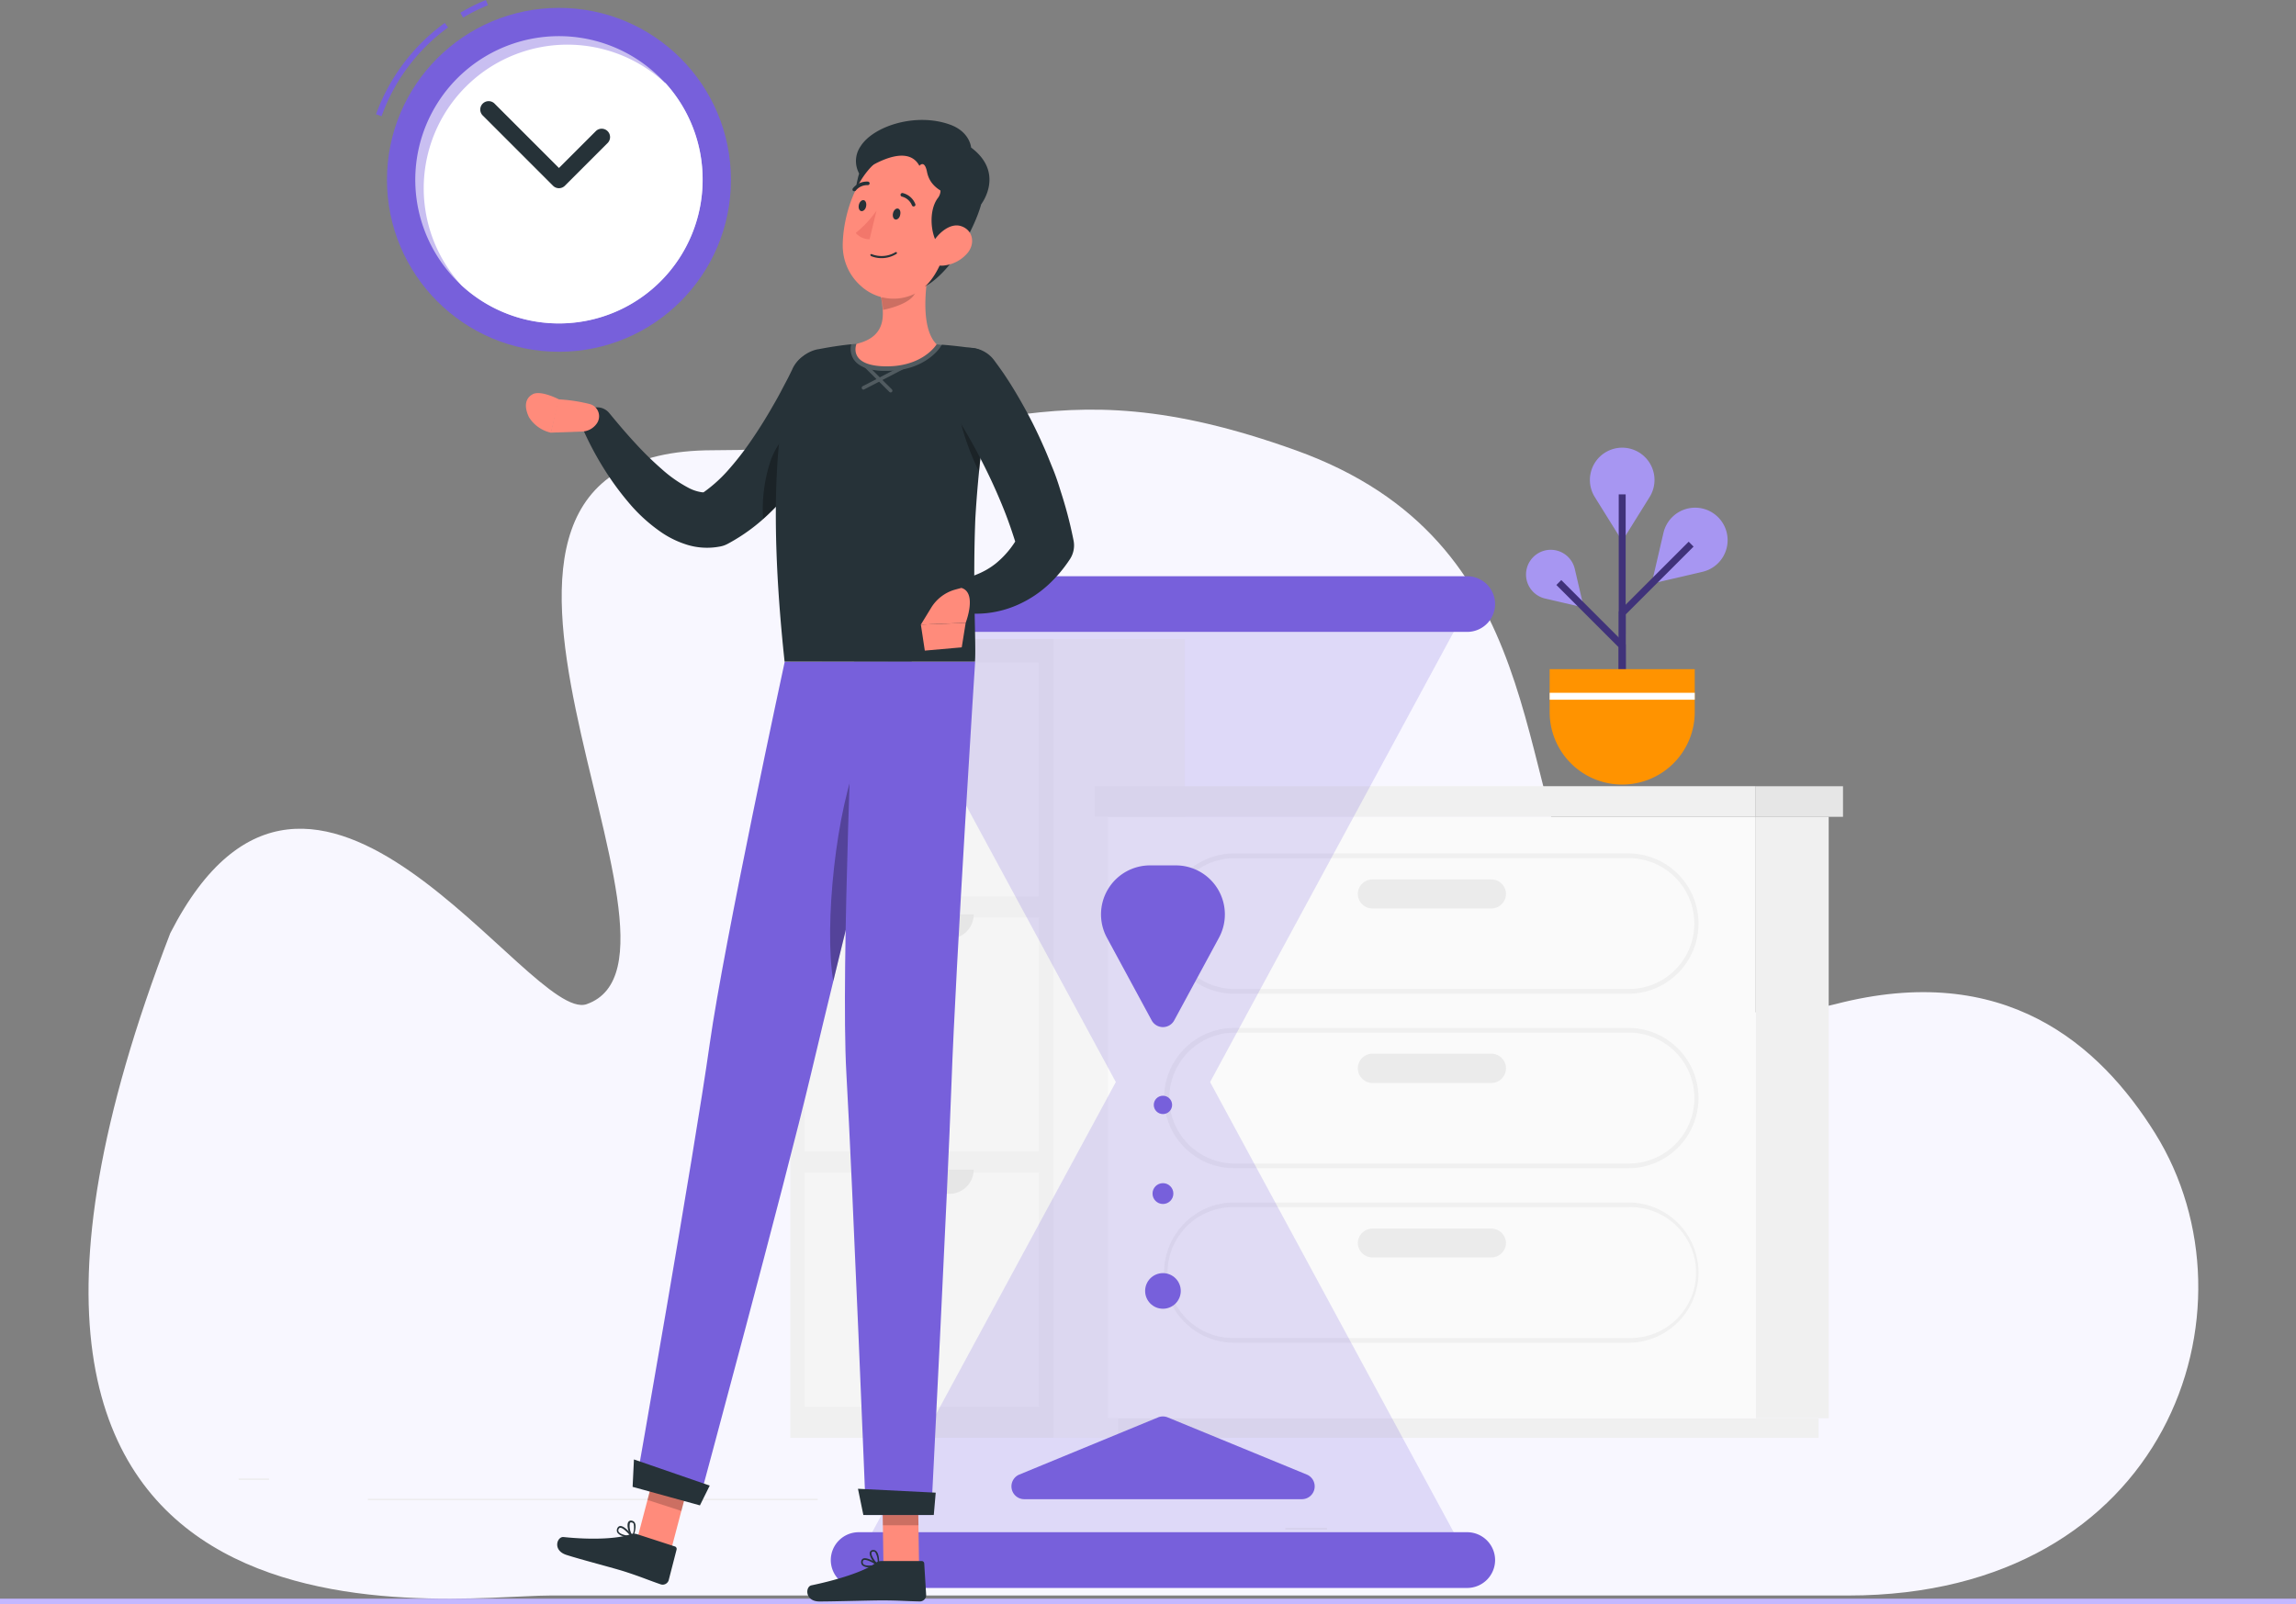 <svg xmlns="http://www.w3.org/2000/svg" width="627.186" height="438.362" viewBox="0 0 627.186 438.362">
  <rect x="0" y="0" width="627.186" height="438.362" fill="#808080" stroke="none"/>
  <g id="Group_39788" data-name="Group 39788" transform="translate(-4173.527 -1284.729)">
    <rect id="Rectangle_205" data-name="Rectangle 205" width="627.186" height="1.543" transform="translate(4173.527 1721.549)" fill="#c4b8ff"/>
    <path id="Path_78617" data-name="Path 78617" d="M570.628,618.016c-29.258,0-182.683,24-103.754-180.978,38.969-76.18,98.13,24.9,113.747,19.4,37.36-13.15-56.934-151.353,34.619-151.353,73.56,0,89.5-24.966,159.057,0s59.176,89.422,80.122,128.381c6.7,12.462,32.047,32.126,67.269,22.973,46.216-12.01,72.263,11.019,87.4,35.324,29.857,47.956,3.248,126.253-83.809,126.253Z" transform="translate(3753.166 1102.669)" fill="#f8f7ff"/>
    <g id="Time_management-rafiki_1_" data-name="Time management-rafiki (1)" transform="translate(4238.717 1298.246)">
      <g id="freepik--background-complete--inject-66" transform="translate(0 161.083)">
        <rect id="Rectangle_185" data-name="Rectangle 185" width="11.399" height="0.328" transform="translate(285.922 242.949)" fill="#ebebeb"/>
        <rect id="Rectangle_188" data-name="Rectangle 188" width="8.303" height="0.328" transform="translate(0 229.412)" fill="#ebebeb"/>
        <rect id="Rectangle_189" data-name="Rectangle 189" width="122.885" height="0.328" transform="translate(35.299 234.947)" fill="#ebebeb"/>
        <rect id="Rectangle_195" data-name="Rectangle 195" width="218.275" height="71.871" transform="translate(222.564) rotate(90)" fill="#f0f0f0"/>
        <rect id="Rectangle_196" data-name="Rectangle 196" width="63.974" height="63.974" transform="translate(218.616 6.375) rotate(90)" fill="#f5f5f5"/>
        <rect id="Rectangle_197" data-name="Rectangle 197" width="63.974" height="63.974" transform="translate(218.616 76.094) rotate(90)" fill="#f5f5f5"/>
        <rect id="Rectangle_198" data-name="Rectangle 198" width="63.974" height="63.974" transform="translate(218.616 145.814) rotate(90)" fill="#f5f5f5"/>
        <path id="Path_78549" data-name="Path 78549" d="M264.373,220.22H236a6.559,6.559,0,0,0,6.624,6.624h15.059a6.637,6.637,0,0,0,6.69-6.624Z" transform="translate(-63.584 -214.684)" fill="#e6e6e6"/>
        <path id="Path_78550" data-name="Path 78550" d="M264.373,273.37H236a6.637,6.637,0,0,0,6.624,6.637h15.059a6.651,6.651,0,0,0,6.69-6.637Z" transform="translate(-63.584 -198.115)" fill="#e6e6e6"/>
        <path id="Path_78551" data-name="Path 78551" d="M264.373,326.52H236a6.637,6.637,0,0,0,6.624,6.637h15.059a6.651,6.651,0,0,0,6.69-6.637Z" transform="translate(-63.584 -181.546)" fill="#e6e6e6"/>
        <rect id="Rectangle_199" data-name="Rectangle 199" width="218.275" height="35.903" transform="translate(258.454) rotate(90)" fill="#f5f5f5"/>
        <rect id="Rectangle_200" data-name="Rectangle 200" width="19.925" height="164.336" transform="translate(434.346 212.91) rotate(180)" fill="#f0f0f0"/>
        <rect id="Rectangle_201" data-name="Rectangle 201" width="191.331" height="5.365" transform="translate(431.591 218.275) rotate(180)" fill="#f0f0f0"/>
        <rect id="Rectangle_202" data-name="Rectangle 202" width="176.929" height="164.336" transform="translate(237.492 48.574)" fill="#fafafa"/>
        <path id="Path_78552" data-name="Path 78552" d="M316.555,335.349H424.2a19.165,19.165,0,0,0,0-38.329H316.555a19.165,19.165,0,1,0,0,38.329Zm107.668-37.044a17.879,17.879,0,0,1,0,35.758H316.555a17.879,17.879,0,1,1,0-35.758Z" transform="translate(-44.446 -190.742)" fill="#f0f0f0"/>
        <path id="Path_78553" data-name="Path 78553" d="M316.555,371.7H424.2a19.165,19.165,0,0,0,0-38.329H316.555a19.165,19.165,0,1,0,0,38.329ZM424.2,334.656a17.879,17.879,0,1,1,0,35.745H316.555a17.879,17.879,0,1,1,0-35.745Z" transform="translate(-44.446 -179.41)" fill="#f0f0f0"/>
        <path id="Path_78554" data-name="Path 78554" d="M341.621,310.382H374.1a4.014,4.014,0,0,0,4-4h0a4.014,4.014,0,0,0-4-4H341.621a4.014,4.014,0,0,0-4,4h0a4.014,4.014,0,0,0,4,4Z" transform="translate(-31.904 -189.071)" fill="#ebebeb"/>
        <path id="Path_78555" data-name="Path 78555" d="M316.555,299H424.2a19.165,19.165,0,0,0,0-38.329H316.555a19.165,19.165,0,1,0,0,38.329ZM424.2,261.956a17.879,17.879,0,1,1,0,35.758H316.555a17.879,17.879,0,1,1,0-35.758Z" transform="translate(-44.446 -202.074)" fill="#f0f0f0"/>
        <path id="Path_78556" data-name="Path 78556" d="M341.621,274.016H374.1a4.014,4.014,0,0,0,4-4h0a4,4,0,0,0-4-3.935H341.621a4,4,0,0,0-4,3.936h0A4.014,4.014,0,0,0,341.621,274.016Z" transform="translate(-31.904 -200.388)" fill="#ebebeb"/>
        <path id="Path_78557" data-name="Path 78557" d="M341.621,346.69H374.1a4,4,0,0,0,4-3.936h0a4.014,4.014,0,0,0-4-3.935H341.621a4.014,4.014,0,0,0-4,3.935h0A4,4,0,0,0,341.621,346.69Z" transform="translate(-31.904 -177.711)" fill="#ebebeb"/>
        <rect id="Rectangle_203" data-name="Rectangle 203" width="180.562" height="8.356" transform="translate(414.407 48.574) rotate(180)" fill="#f0f0f0"/>
        <rect id="Rectangle_204" data-name="Rectangle 204" width="23.834" height="8.356" transform="translate(414.42 40.231)" fill="#e6e6e6"/>
      </g>
      <g id="freepik--Hourglass--inject-66" transform="translate(161.752 143.925)">
        <g id="Group_39781" data-name="Group 39781" transform="translate(7.188 7.608)" opacity="0.2">
          <path id="Path_78561" data-name="Path 78561" d="M400.44,444.569,316.9,290.15,233.35,444.569Z" transform="translate(-233.35 -183.334)" fill="#7760db"/>
          <path id="Path_78562" data-name="Path 78562" d="M400.44,208.72,316.9,363.126,233.35,208.72Z" transform="translate(-233.35 -208.72)" fill="#7760db"/>
        </g>
        <path id="Path_78563" data-name="Path 78563" d="M316.368,282.915,304.143,305.5a3.5,3.5,0,0,1-6.165,0l-12.226-22.588a13.393,13.393,0,0,1,11.806-19.755h7.07a13.393,13.393,0,0,1,11.74,19.755Z" transform="translate(-210.327 -184.14)" fill="#7760db"/>
        <path id="Path_78564" data-name="Path 78564" d="M308.2,378.214l37.975,15.61a3.5,3.5,0,0,1-1.312,6.729H268.951a3.5,3.5,0,0,1-1.312-6.729l37.87-15.61a3.476,3.476,0,0,1,2.689,0Z" transform="translate(-216.14 -148.357)" fill="#7760db"/>
        <circle id="Ellipse_46" data-name="Ellipse 46" cx="4.867" cy="4.867" r="4.867" transform="translate(85.867 190.426)" fill="#7760db"/>
        <circle id="Ellipse_47" data-name="Ellipse 47" cx="2.505" cy="2.505" r="2.505" transform="translate(88.228 141.957)" fill="#7760db"/>
        <circle id="Ellipse_48" data-name="Ellipse 48" cx="2.846" cy="2.846" r="2.846" transform="translate(87.887 165.844)" fill="#7760db"/>
        <path id="Path_78565" data-name="Path 78565" d="M401.729,402.06H235.478a7.634,7.634,0,0,0-7.608,7.621h0a7.634,7.634,0,0,0,7.608,7.608H401.729a7.634,7.634,0,0,0,7.608-7.608h0a7.634,7.634,0,0,0-7.608-7.621Z" transform="translate(-227.87 -140.839)" fill="#7760db"/>
        <path id="Path_78566" data-name="Path 78566" d="M401.729,202.92H235.478a7.634,7.634,0,0,0-7.608,7.608h0a7.634,7.634,0,0,0,7.608,7.608H401.729a7.634,7.634,0,0,0,7.608-7.608h0A7.634,7.634,0,0,0,401.729,202.92Z" transform="translate(-227.87 -202.92)" fill="#7760db"/>
      </g>
      <g id="freepik--Character--inject-66" transform="translate(78.652 16.479)">
        <path id="Path_78567" data-name="Path 78567" d="M196.828,411.578l-9.248-3,5.745-21.814,9.248,3Z" transform="translate(-157.331 -18.163)" fill="#ff8b7b"/>
        <path id="Path_78568" data-name="Path 78568" d="M192.636,402.479l10.389,3.371a.708.708,0,0,1,.485.853l-2.164,8.4a1.718,1.718,0,0,1-2.151,1.115c-3.594-1.233-5.247-2.007-9.825-3.489-2.82-.918-12.081-3.306-15.964-4.565s-2.532-5.063-.774-4.88c7.87.826,14.954.459,18.233-.748a2.741,2.741,0,0,1,1.771-.052Z" transform="translate(-162.532 -13.3)" fill="#263238"/>
        <path id="Path_78569" data-name="Path 78569" d="M201.912,389.777l-9.248-3.017L189.7,398.015l9.261,3Z" transform="translate(-156.67 -18.163)" opacity="0.2"/>
        <path id="Path_78570" data-name="Path 78570" d="M227.969,220.736s-16.594,76.8-20.489,104.415c-4.263,30.236-20.28,121.035-20.28,121.035l17.171,4.748s23.8-88.058,30.747-117.454c7.543-31.915,27.547-112.81,27.547-112.81Z" transform="translate(-157.45 -69.941)" fill="#7760db"/>
        <path id="Path_78571" data-name="Path 78571" d="M235.85,240.834c-6.559,14.875-9.8,47.223-7.254,62.111,4.644-19.086,10.232-41.779,14.547-59.239C241.688,238.644,239.274,233.069,235.85,240.834Z" transform="translate(-144.815 -64.854)" opacity="0.3"/>
        <path id="Path_78572" data-name="Path 78572" d="M204.991,399.453,186.6,394.39l.367-7.49,20.7,7.149Z" transform="translate(-157.637 -18.119)" fill="#263238"/>
        <path id="Path_78573" data-name="Path 78573" d="M184.962,403.525a12.63,12.63,0,0,0,2.624.472.236.236,0,0,0,.21-.367c-.236-.3-2.269-2.938-3.542-2.86a.852.852,0,0,0-.708.446,1.312,1.312,0,0,0-.1,1.312A2.624,2.624,0,0,0,184.962,403.525Zm2.086,0c-1.758-.21-2.965-.656-3.253-1.22a.813.813,0,0,1,.092-.826.42.42,0,0,1,.341-.223c.682-.079,1.968,1.207,2.82,2.23Z" transform="translate(-158.662 -13.795)" fill="#263238"/>
        <path id="Path_78574" data-name="Path 78574" d="M186.8,404.339h.1a.236.236,0,0,0,.171-.144c0-.1,1.115-2.7.472-3.935a1.115,1.115,0,0,0-.813-.59.866.866,0,0,0-1,.394c-.538.944.21,3.319.958,4.171Zm0-4.158a.656.656,0,0,1,.407.341,5.05,5.05,0,0,1-.354,3.135,4.617,4.617,0,0,1-.669-3.319c0-.118.184-.249.512-.184Z" transform="translate(-157.964 -14.15)" fill="#263238"/>
        <path id="Path_78575" data-name="Path 78575" d="M249.122,167.989c-.5,1.181-.918,2.073-1.377,3.069s-.958,1.915-1.443,2.86c-.971,1.9-1.994,3.752-3.056,5.6a108.191,108.191,0,0,1-7.083,10.73,81.326,81.326,0,0,1-8.723,9.956,50.5,50.5,0,0,1-11.386,8.421l-.328.171a6.781,6.781,0,0,1-1.679.6,18.64,18.64,0,0,1-9.012-.354,26.234,26.234,0,0,1-6.874-3.2,44.6,44.6,0,0,1-9.5-8.605,78.925,78.925,0,0,1-6.913-9.589,86.178,86.178,0,0,1-5.418-10.3,4.25,4.25,0,0,1,7.175-4.394l.131.157c2.164,2.624,4.512,5.418,6.874,7.962a89.742,89.742,0,0,0,7.32,7.188,36.022,36.022,0,0,0,7.529,5.247,11.1,11.1,0,0,0,3.24,1.076,3.594,3.594,0,0,0,1.889-.157l-2.007.774a39.274,39.274,0,0,0,7.359-6.428,81.216,81.216,0,0,0,6.559-8.421c2.073-3.017,4.04-6.178,5.89-9.431.944-1.613,1.85-3.253,2.7-4.919l1.312-2.479c.407-.8.853-1.718,1.167-2.361l.079-.184A8.526,8.526,0,1,1,249.1,167.99Z" transform="translate(-160.946 -90.114)" fill="#263238"/>
        <path id="Path_78576" data-name="Path 78576" d="M215.915,181.042c4.119-10.94,12.868-11.124,16.659-8.225-.275.512-.564,1.023-.853,1.535a111.372,111.372,0,0,1-6.755,10.376,85.721,85.721,0,0,1-8.251,9.681c-.944.931-1.915,1.85-2.925,2.742A41.976,41.976,0,0,1,215.915,181.042Z" transform="translate(-149.187 -85.353)" opacity="0.3"/>
        <path id="Path_78577" data-name="Path 78577" d="M178.026,174.882l-8.436.3,2.034-9.1a44,44,0,0,1,8.7,1.312,3.45,3.45,0,0,1,1.85,5.247h0A5.129,5.129,0,0,1,178.026,174.882Z" transform="translate(-162.967 -86.959)" fill="#ff8b7b"/>
        <path id="Path_78579" data-name="Path 78579" d="M165.183,171.33c-1.26-2.625-1.237-5.048.98-6.275s7.224,1.4,7.224,1.4l-2.183,9.1A9.476,9.476,0,0,1,165.183,171.33Z" transform="translate(-164.52 -87.317)" fill="#ff8b7b"/>
        <path id="Path_78580" data-name="Path 78580" d="M248.641,414.273h-9.72l-.341-22.523h9.72Z" transform="translate(-141.432 -16.607)" fill="#ff8b7b"/>
        <path id="Path_78581" data-name="Path 78581" d="M243.273,408.06H254.2a.7.7,0,0,1,.721.669l.525,8.644a1.732,1.732,0,0,1-1.705,1.732c-3.8-.066-5.614-.289-10.494-.289-2.951,0-12.829.3-16.908.3s-3.935-4.04-2.243-4.407c7.766-1.627,14.692-3.935,17.433-6.047a2.715,2.715,0,0,1,1.745-.6Z" transform="translate(-146.296 -11.522)" fill="#263238"/>
        <path id="Path_78582" data-name="Path 78582" d="M248.313,391.76H238.58l.184,11.609h9.72Z" transform="translate(-141.432 -16.604)" opacity="0.2"/>
        <path id="Path_78583" data-name="Path 78583" d="M233.341,220.72s-3.712,84.49-2.138,112.338c1.732,30.485,5.352,120.825,5.352,120.825h17.814S258.854,366,259.93,335.826c1.167-32.794,6.454-115.106,6.454-115.106Z" transform="translate(-143.853 -69.925)" fill="#7760db"/>
        <path id="Path_78584" data-name="Path 78584" d="M254.243,400.172H235l-1.469-7.162,21.237,1.063Z" transform="translate(-143.006 -16.214)" fill="#263238"/>
        <path id="Path_78585" data-name="Path 78585" d="M236.327,409.932a12.716,12.716,0,0,0,2.624-.341.262.262,0,0,0,.171-.184.249.249,0,0,0-.092-.223c-.315-.223-3.069-2.1-4.263-1.626a.866.866,0,0,0-.525.63,1.312,1.312,0,0,0,.289,1.233A2.623,2.623,0,0,0,236.327,409.932Zm1.968-.669c-1.745.341-3.017.289-3.476-.157a.84.84,0,0,1-.157-.813.394.394,0,0,1,.249-.315C235.553,407.729,237.167,408.542,238.295,409.263Z" transform="translate(-142.8 -11.703)" fill="#263238"/>
        <path id="Path_78586" data-name="Path 78586" d="M238.315,410.128a.17.17,0,0,0,.1,0,.236.236,0,0,0,.118-.184c0-.118.223-2.912-.761-3.857a1.141,1.141,0,0,0-.958-.315.866.866,0,0,0-.813.682c-.236,1.063,1.22,3.1,2.191,3.673a.2.2,0,0,0,.118,0ZM237,406.192a.656.656,0,0,1,.485.2,5.024,5.024,0,0,1,.643,3.1c-.84-.721-1.81-2.269-1.666-2.965,0-.131.1-.289.433-.328Z" transform="translate(-142.242 -12.239)" fill="#263238"/>
        <path id="Path_78587" data-name="Path 78587" d="M275.738,162.994a6.191,6.191,0,0,0-5.247-7.215h-.1c-3.135-.459-7.07-.931-10.927-1.115a194,194,0,0,0-22.1,0c-3.4.315-6.716.879-9.366,1.39h-.1a9.287,9.287,0,0,0-7.07,6.48c-3.174,10.691-6.965,32.518-2.007,78.862h52.011c.367-4.644-.669-19.755.092-39a308.076,308.076,0,0,1,4.827-39.4Z" transform="translate(-148.342 -90.616)" fill="#263238"/>
        <path id="Path_78588" data-name="Path 78588" d="M263.4,163.387c-1.076,6.218-2.4,14.678-3.319,23.611,0,0-4.748-9.313-5.614-17.276S260.436,161.157,263.4,163.387Z" transform="translate(-136.502 -88.148)" opacity="0.3"/>
        <g id="Group_39782" data-name="Group 39782" transform="translate(88.526 63.721)" opacity="0.2">
          <path id="Path_78589" data-name="Path 78589" d="M234.783,166.292a.5.5,0,0,1-.223-.931l16.213-8.408a.493.493,0,0,1,.446.879l-16.213,8.382a.616.616,0,0,1-.223.079Z" transform="translate(-231.29 -153.541)" fill="#fff"/>
          <path id="Path_78590" data-name="Path 78590" d="M242.557,166.971a.433.433,0,0,1-.341-.144L233.322,158a.512.512,0,0,1,0-.7.5.5,0,0,1,.7,0l8.881,8.841a.5.5,0,0,1,0,.7A.472.472,0,0,1,242.557,166.971Z" transform="translate(-231.639 -153.46)" fill="#fff"/>
          <path id="Path_78591" data-name="Path 78591" d="M254.639,154.655a193.779,193.779,0,0,0-22.09,0h-.367a5.247,5.247,0,0,0,.564,4.027c1.233,1.968,3.817,3.069,7.7,3.279H241.9c10.494,0,14.547-6.375,14.718-6.651l.367-.59Z" transform="translate(-232.007 -154.34)" fill="#fff"/>
        </g>
        <path id="Path_78592" data-name="Path 78592" d="M233.285,160.393c6.428-1.522,7.556-5.5,7.123-9.864a26.133,26.133,0,0,0-.512-3.253l8.054-6.69,5.916-4.906c-1.64,7.123-3.489,20.1,1.312,24.844,0,0-3.935,6.559-14.993,5.982C230.91,165.994,233.285,160.393,233.285,160.393Z" transform="translate(-143.168 -96.436)" fill="#ff8b7b"/>
        <path id="Path_78593" data-name="Path 78593" d="M238.26,146.11a26.135,26.135,0,0,1,.512,3.253c3-.6,8.548-2.3,8.968-5.371.148-1.016-1.348-3.549-1.426-4.572Z" transform="translate(-141.38 -94.688)" opacity="0.2"/>
        <path id="Path_78598" data-name="Path 78598" d="M256,137.426a10.376,10.376,0,0,1-5.968,3.634c-2.978.538-3.673-2.217-2.191-4.906,1.312-2.414,4.5-5.6,7.175-4.932S257.9,135.078,256,137.426Z" transform="translate(-138.78 -97.854)" fill="#ff8b7b"/>
        <path id="Path_78605" data-name="Path 78605" d="M265.681,158.952l1.089,1.482.984,1.39c.656.931,1.246,1.863,1.863,2.794,1.194,1.876,2.322,3.778,3.411,5.693a125.609,125.609,0,0,1,5.929,11.806c.918,1.994,1.705,4.066,2.545,6.1s1.548,4.145,2.191,6.27a116.492,116.492,0,0,1,3.411,12.894l.1.5a6.848,6.848,0,0,1-.931,5.168,37.516,37.516,0,0,1-5.968,7.07,30.878,30.878,0,0,1-7.87,5.247,28.268,28.268,0,0,1-9,2.492,26.86,26.86,0,0,1-4.591.079,15.025,15.025,0,0,1-2.282-.262l-1.154-.223-1.312-.328a.6.6,0,0,1-.446-.721l1.81-7.608c0-.066.341-.079.551-.131l.721-.144c.5-.1.984-.223,1.482-.354a20.869,20.869,0,0,0,2.847-1,20.333,20.333,0,0,0,4.971-2.925,25.133,25.133,0,0,0,6.9-8.986l-.826,5.667c-1.128-3.712-2.322-7.385-3.765-11.019s-3.017-7.2-4.735-10.717-3.555-6.992-5.536-10.376c-.971-1.692-1.994-3.358-3.017-5.011l-1.561-2.44-.774-1.181L252,169.131l-.262-.394a8.517,8.517,0,1,1,13.944-9.786Z" transform="translate(-137.812 -90.311)" fill="#263238"/>
        <path id="Path_78606" data-name="Path 78606" d="M249.45,210.764l-2.82,4.617,12.239-.485s3.214-8.238-1.168-9.536l-1.705.459a11.229,11.229,0,0,0-6.546,4.945Z" transform="translate(-138.922 -74.713)" fill="#ff8b7b"/>
        <path id="Path_78608" data-name="Path 78608" d="M247.706,220.225l10.087-.892,1.076-6.7-12.239.485Z" transform="translate(-138.922 -72.447)" fill="#ff8b7b"/>
        <g id="Group_39785" data-name="Group 39785" transform="translate(81.362 6.68) rotate(-9)">
          <path id="Path_78459" data-name="Path 78459" d="M6.925,0S-2.734,11.051.763,19.892,18.78,5.961,18.78,5.961Z" transform="translate(5.492 4.762)" fill="#263238"/>
          <path id="Path_78460" data-name="Path 78460" d="M18.913,38.741a13.168,13.168,0,0,1-15.5-3.831A14.614,14.614,0,0,1,.025,24.662a12.479,12.479,0,0,1,.161-1.554C1.753,13.6,9.067-.133,20.105,0a14.28,14.28,0,0,1,12.672,20.79C28.116,30.154,25.852,35.874,18.913,38.741Z" transform="translate(0 7.668)" fill="#ff8b7b"/>
          <path id="Path_78461" data-name="Path 78461" d="M2.019,1.861c-.268.79-1,1.246-1.514,1.018S-.152,1.848.17,1.071,1.188-.161,1.7.053,2.353,1.058,2.019,1.861Z" transform="translate(14.966 23.155)" fill="#263238"/>
          <path id="Path_78462" data-name="Path 78462" d="M2.032,1.861C1.751,2.652,1.014,3.094.5,2.879S-.152,1.848.17,1.071,1.188-.161,1.7.053,2.34,1.111,2.032,1.861Z" transform="translate(6.111 19.431)" fill="#263238"/>
          <path id="Path_78463" data-name="Path 78463" d="M6.551,0A29.978,29.978,0,0,1,0,5.117,4.889,4.889,0,0,0,3.47,7.408Z" transform="translate(4.231 22.859)" fill="#de5753" opacity="0.38"/>
          <path id="Path_78464" data-name="Path 78464" d="M3,4.109a.5.5,0,0,1-.362-.362A4.019,4.019,0,0,0,.335.961.5.5,0,0,1,.027.332.509.509,0,0,1,.656.023h0A4.916,4.916,0,0,1,3.59,3.493a.482.482,0,0,1-.335.616Z" transform="translate(17.935 19.192)" fill="#263238"/>
          <path id="Path_78465" data-name="Path 78465" d="M.1.524h0a7.676,7.676,0,0,0,7.046.482A.268.268,0,0,0,6.928.524h0A7.354,7.354,0,0,1,.391.042.255.255,0,0,0,.043.109h0A.268.268,0,0,0,.11.47Z" transform="translate(7.229 34.338)" fill="#263238"/>
          <path id="Path_78466" data-name="Path 78466" d="M.426,2.113a.643.643,0,0,1-.281-.094.509.509,0,0,1,0-.71h0A4.889,4.889,0,0,1,4.538.117a.5.5,0,0,1,.348.6h0a.509.509,0,0,1-.616.335h0A4.019,4.019,0,0,0,.8,2.06a.563.563,0,0,1-.375.054Z" transform="translate(5.199 14.531)" fill="#263238"/>
          <path id="Path_78467" data-name="Path 78467" d="M10.14,0,7.649,3.911a3.416,3.416,0,0,1-.308,4.635c-3,2.853-3.6,9.216-1.969,12.645,0,0,.817-1.474,1.916-.509S4.273,29.363,0,31.922c0,0,5.358-1.594,11.453-8.841,5.613-6.7,8.908-12.953,8.747-16.664Z" transform="translate(20.56 13.496)" fill="#263238"/>
          <path id="Path_78468" data-name="Path 78468" d="M10.381,7.911a9.873,9.873,0,0,1-7.193,2.411C-.282,10.067-.831,6.678,1.112,4.013,2.866,1.655,6.8-1.131,9.805.476S12.792,5.754,10.381,7.911Z" transform="translate(23.213 30.206)" fill="#ff8b7b"/>
          <path id="Path_78469" data-name="Path 78469" d="M17,12.585s1.661-1.554,1.795,1.942,2.237,5.867,7.006,8.332,6.283,2.679,6.283,2.679,7.756-7.327-.348-15.673c0,0,.375-4.3-4.729-7.1C18.232-2.056,6.189-.06,1.956,4.816a7.059,7.059,0,0,0-1.527,7.3S14.28,4.762,17,12.585Z" transform="translate(7.272 0)" fill="#263238"/>
        </g>
      </g>
      <g id="freepik--Clock--inject-66" transform="translate(37.522 -13.516)">
        <path id="Path_78609" data-name="Path 78609" d="M153.328,97.993l-.778-1.313a54.02,54.02,0,0,1,6.976-3.48l.58,1.42a50.949,50.949,0,0,0-6.777,3.373Z" transform="translate(-129.517 -93.2)" fill="#7760db"/>
        <path id="Path_78610" data-name="Path 78610" d="M138.986,122.791l-1.526-.519A53.134,53.134,0,0,1,156.25,97.3l.9,1.236a51.439,51.439,0,0,0-18.164,24.254Z" transform="translate(-137.46 -91.042)" fill="#7760db"/>
        <circle id="Ellipse_49" data-name="Ellipse 49" cx="46.982" cy="46.982" r="46.982" transform="translate(2.992 2.152)" fill="#7760db"/>
        <path id="Path_78611" data-name="Path 78611" d="M222.979,138.928a39.244,39.244,0,1,1-10.257-26.468.092.092,0,0,1,.076,0,39.167,39.167,0,0,1,10.181,26.468Z" transform="translate(-133.761 -89.794)" fill="#fff" opacity="0.6"/>
        <path id="Path_78612" data-name="Path 78612" d="M222.186,138.13a39.244,39.244,0,0,1-65.864,28.834,39.244,39.244,0,0,1,55.607-55.3.092.092,0,0,1,.076,0,39.167,39.167,0,0,1,10.181,26.468Z" transform="translate(-132.968 -88.996)" fill="#fff"/>
        <path id="Path_78613" data-name="Path 78613" d="M177.61,135.09a2.274,2.274,0,0,1-1.618-.672l-19.141-19.141a2.29,2.29,0,1,1,3.236-3.236l17.523,17.523,10.12-10.12a2.29,2.29,0,0,1,3.236,3.236l-11.738,11.738a2.3,2.3,0,0,1-1.618.672Z" transform="translate(-127.636 -83.666)" fill="#263238"/>
      </g>
      <g id="Group_39788-2" data-name="Group 39788" transform="translate(351.667 108.81)">
        <path id="Path_78536" data-name="Path 78536" d="M660.5,430.125l3.226-13.882a8.878,8.878,0,0,1,6.637-6.637h0a8.878,8.878,0,0,1,10.656,10.657h0a8.878,8.878,0,0,1-6.637,6.637Z" transform="translate(-626.183 -392.984)" fill="#a796f2"/>
        <path id="Path_78537" data-name="Path 78537" d="M640,437.316l-2.454-10.556a6.757,6.757,0,0,0-5.047-5.047h0a6.757,6.757,0,0,0-8.1,8.1h0a6.757,6.757,0,0,0,5.047,5.047Z" transform="translate(-624.227 -393.639)" fill="#a796f2"/>
        <path id="Path_78538" data-name="Path 78538" d="M651.492,417.564l7.488-12.02a8.821,8.821,0,0,0,0-9.332h0a8.821,8.821,0,0,0-14.974,0h0a8.821,8.821,0,0,0,0,9.332Z" transform="translate(-625.223 -392.056)" fill="#a796f2"/>
        <path id="Path_78539" data-name="Path 78539" d="M652.909,460.349h-1.892V438.275L670.1,419.2l1.339,1.339-18.526,18.526Z" transform="translate(-625.671 -393.514)" fill="#40327a"/>
        <path id="Path_78540" data-name="Path 78540" d="M651.939,469.971h-1.892v-21.29l-17.054-17.054,1.339-1.339,17.606,17.606Z" transform="translate(-624.703 -394.115)" fill="#40327a"/>
        <rect id="Rectangle_173" data-name="Rectangle 173" width="1.892" height="53.236" transform="translate(25.323 12.756)" fill="#40327a"/>
        <path id="Path_78541" data-name="Path 78541" d="M0,0H39.637V11.721A19.817,19.817,0,0,1,19.823,31.534h0A19.818,19.818,0,0,1,0,11.721Z" transform="translate(6.451 60.512)" fill="#ff9300"/>
        <rect id="Rectangle_174" data-name="Rectangle 174" width="39.638" height="1.892" transform="translate(6.451 66.972)" fill="#fff"/>
      </g>
    </g>
  </g>
</svg>
